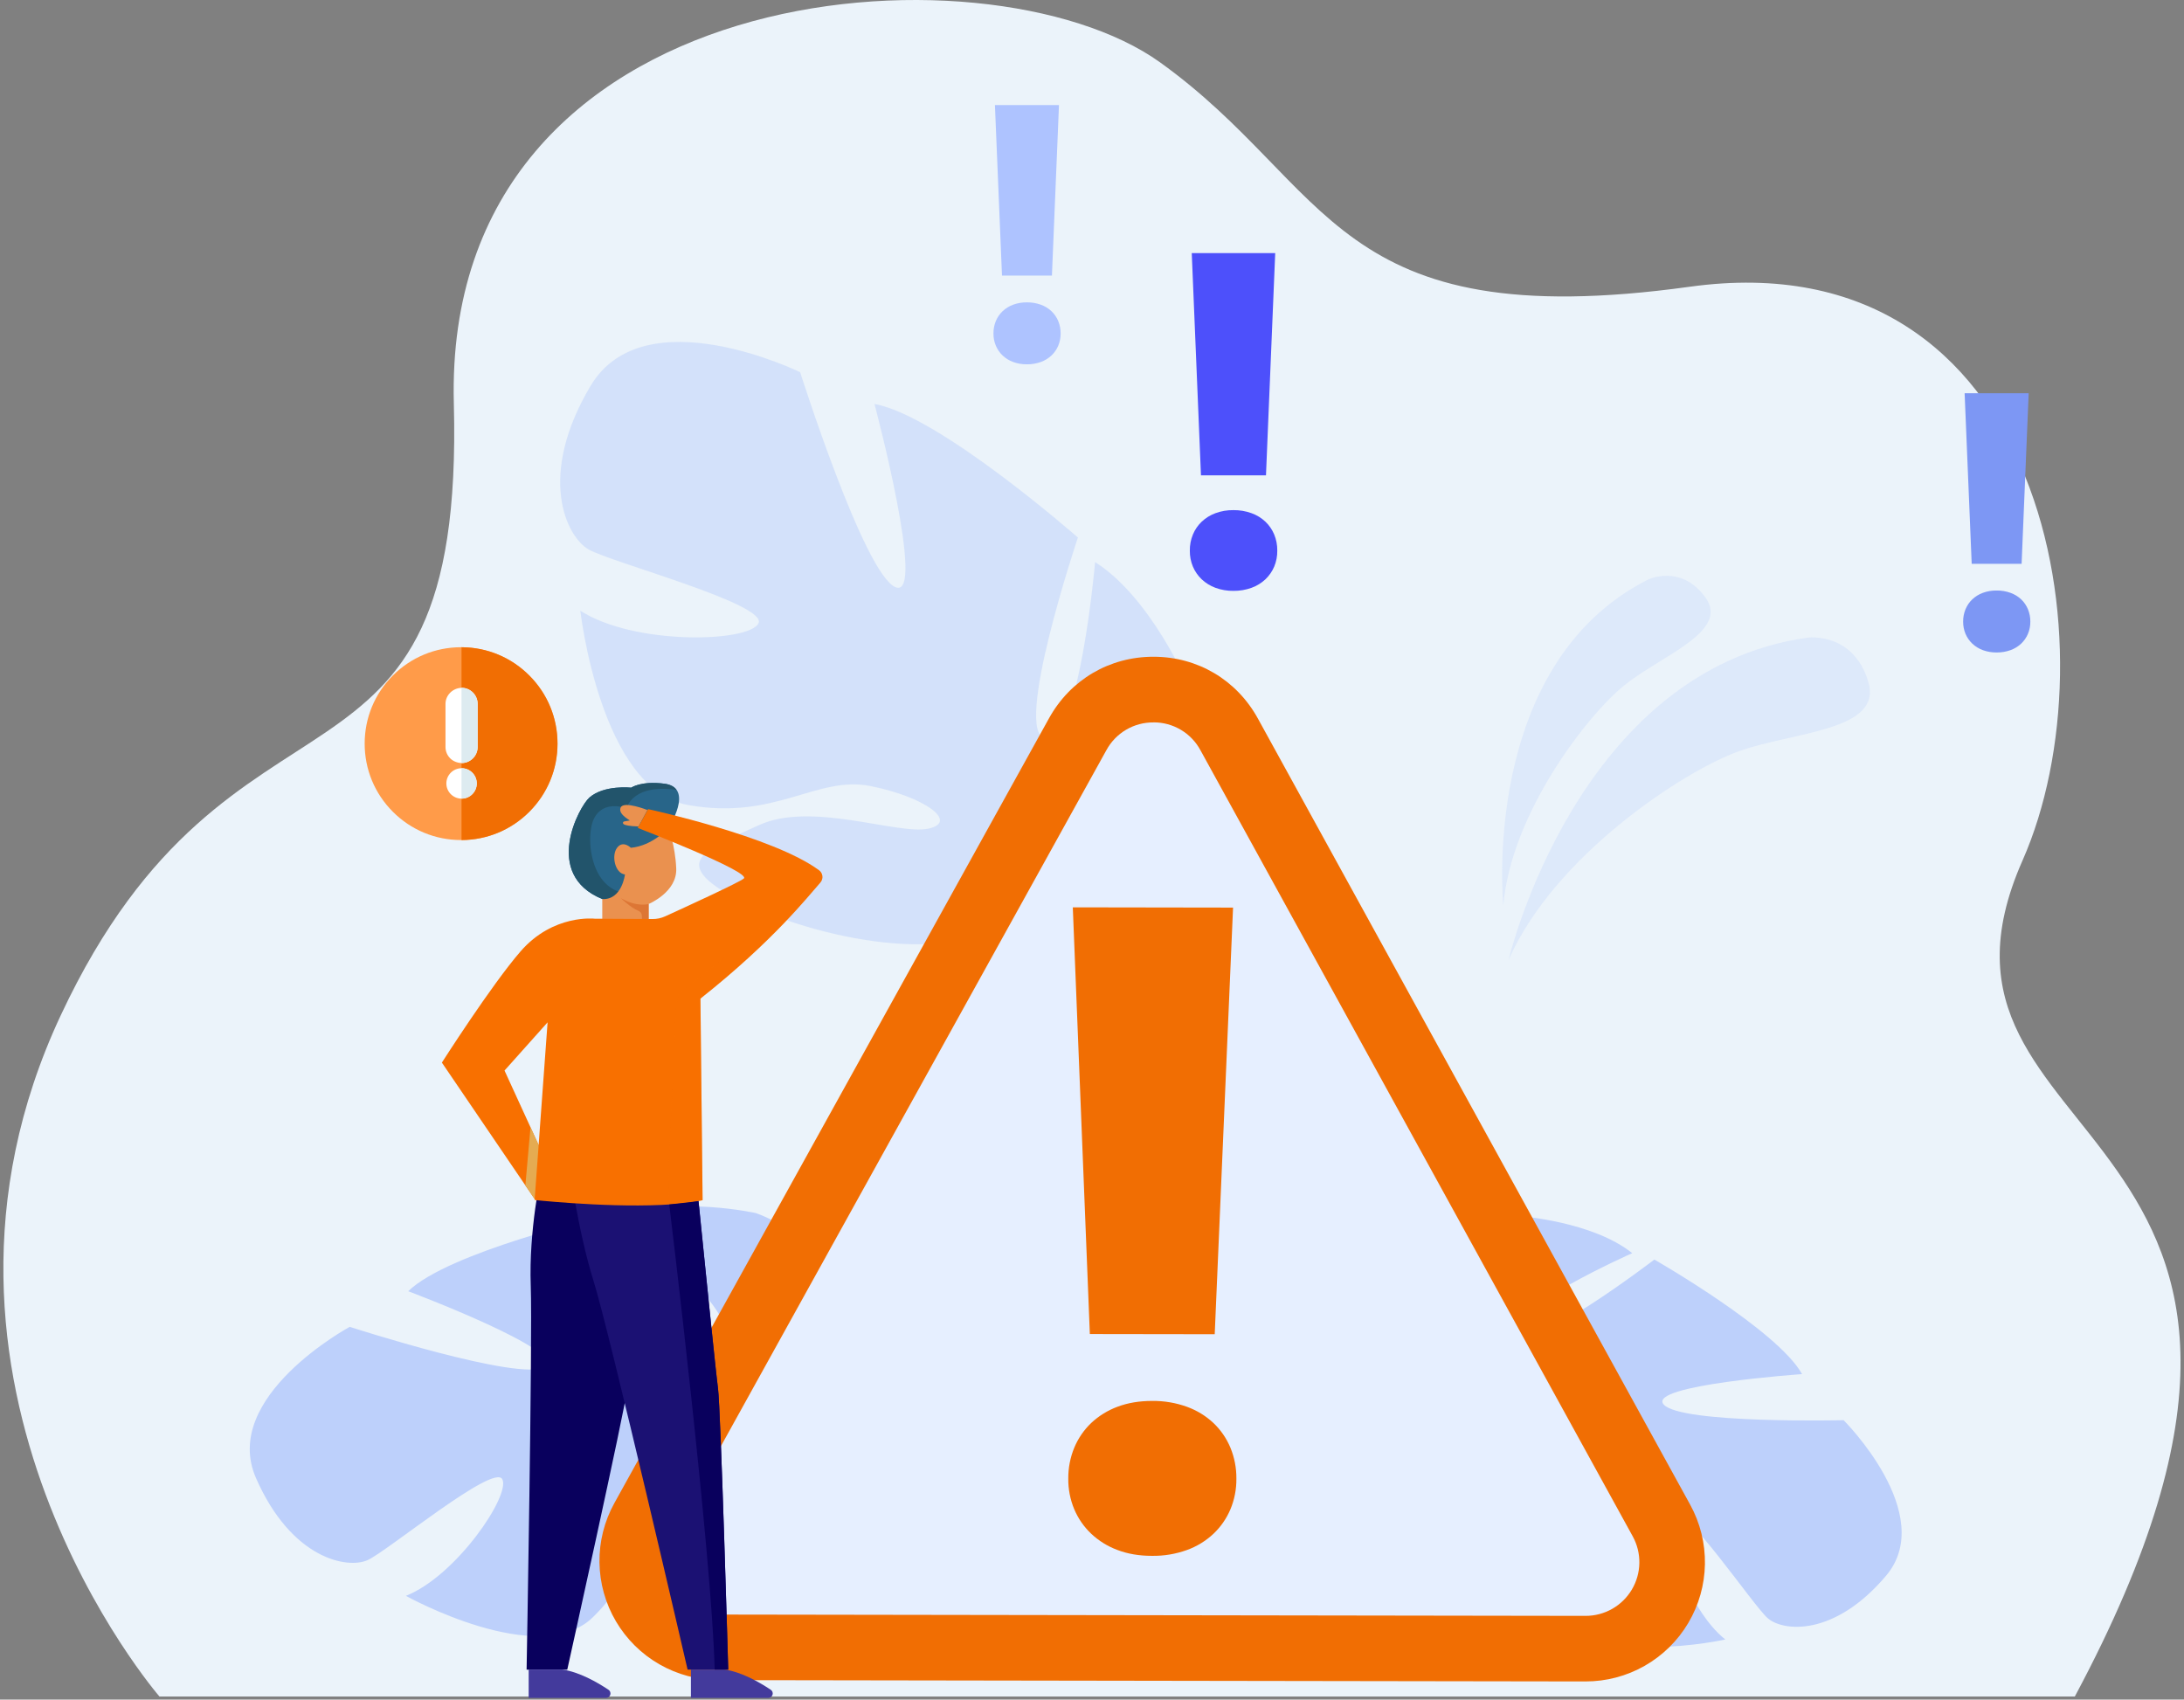 <svg width="514" height="400" viewBox="0 0 514 400" fill="none" xmlns="http://www.w3.org/2000/svg">
<rect x="0" y="0" width="514" height="400" fill="#808080" stroke="none"/>
<path d="M37.53 399.278C37.53 399.278 -26.294 325.608 14.309 238.93C54.913 152.252 109.448 195.845 106.81 94.958C104.171 -5.929 232.23 -14.592 272.993 14.658C313.756 43.909 313.51 79.141 397.66 67.487C481.81 55.832 497.882 153.001 475.99 202.536C444.929 272.784 562.192 261.197 488.304 399.278H37.53Z" fill="#EBF3FA"/>
<path opacity="0.3" d="M355.038 225.923C355.038 225.923 371.166 157.565 425.575 150.05C425.575 150.05 436.161 148.749 439.685 160.406C443.21 172.064 422.162 172.146 409.153 176.836C396.143 181.527 365.811 201.401 355.038 225.923Z" fill="#BDD0FB"/>
<path opacity="0.3" d="M353.802 213.131C353.802 213.131 348.146 156.508 387.839 136.413C387.839 136.413 395.608 132.626 401.379 140.628C407.151 148.631 391.05 154.241 382.309 161.261C373.568 168.281 355.593 191.503 353.802 213.131Z" fill="#BDD0FB"/>
<path d="M60.245 347.86C51.844 328.719 82.314 312.275 82.314 312.275C82.314 312.275 122.464 325.27 128.229 321.707C133.993 318.143 96.072 303.891 96.072 303.891C105.428 294.737 141.306 286.346 141.306 286.346C141.306 286.346 165.508 319.744 170.218 314.87C174.928 309.996 147.285 286.385 147.285 286.385C159.478 281.421 177.871 285.496 177.871 285.496C204.357 294.925 190.88 328.449 190.88 328.449C190.88 328.449 199.517 339.843 216.673 347.071C216.673 347.071 220.123 348.179 224.927 350.916L222.25 353.072C221.453 352.531 220.654 352.031 219.85 351.58H219.836L219.8 351.561C219.283 351.295 218.547 350.919 217.627 350.467C215.52 349.526 214.006 348.777 212.975 348.215C206.474 345.161 197.67 341.456 194.209 341.979C194.145 341.4 194.005 340.832 193.793 340.29L194.209 341.979C197.535 355.498 175.939 375.585 161.064 383.247C146.189 390.909 148.854 382.829 151.022 371.447C153.19 360.065 168.833 350.006 171.242 344.287C173.651 338.568 165.569 341.284 157.603 348.794C149.636 356.304 152.219 368.242 139.526 380.625C126.833 393.009 95.528 375.585 95.528 375.585C107.393 370.885 120.197 351.928 118.22 348.138C116.243 344.348 91.297 364.966 86.577 367.148C81.858 369.33 68.644 367.01 60.245 347.86Z" fill="#BDD0FB"/>
<path d="M443.859 370.882C456.115 356.422 433.892 334.244 433.892 334.244C433.892 334.244 395.637 335.145 391.55 330.556C387.463 325.967 424.11 323.398 424.11 323.398C418.348 313.018 389.348 296.441 389.348 296.441C389.348 296.441 359.67 319.2 356.839 313.747C354.007 308.294 384.144 294.935 384.144 294.935C374.833 287.466 357.795 286.244 357.795 286.244C332.336 287.584 335.371 320.204 335.371 320.204C335.371 320.204 324.916 327.869 308.136 329.711C308.136 329.711 304.853 329.778 299.969 330.918L301.739 333.486C302.569 333.221 303.393 332.996 304.211 332.811C304.213 332.809 304.215 332.809 304.218 332.809C304.22 332.809 304.223 332.809 304.225 332.811H304.261C304.778 332.714 305.517 332.569 306.434 332.419C308.51 332.147 310.009 331.896 311.059 331.666C317.497 330.701 326.111 329.754 328.981 331.106C329.187 330.62 329.456 330.162 329.78 329.745C329.539 330.179 329.261 330.631 328.981 331.106C322.593 341.986 336.16 365.038 347.103 375.548C358.046 386.059 357.824 378.344 358.886 367.893C359.948 357.443 348.957 344.651 348.344 339.056C347.731 333.46 354.036 337.911 359.028 346.505C364.02 355.099 358.673 364.799 366.512 378.853C374.35 392.907 406.051 385.854 406.051 385.854C396.957 378.696 390.734 358.918 393.44 356.127C396.146 353.337 412.482 377.721 416.018 380.837C419.555 383.954 431.606 385.339 443.859 370.882Z" fill="#BDD0FB"/>
<path opacity="0.5" d="M139 90.801C151.63 69.608 188.321 87.607 188.321 87.607C188.321 87.607 203.365 135.093 210.74 138.19C218.115 141.288 205.808 95.079 205.808 95.079C221.019 97.792 253.68 126.511 253.68 126.511C253.68 126.511 238.185 172.662 246.096 173.848C254.006 175.033 257.731 132.288 257.731 132.288C270.861 140.602 279.556 161.068 279.556 161.068C288.655 192.981 247.209 203.016 247.209 203.016C247.209 203.016 242.185 219.125 247.001 240.566C247.001 240.566 248.302 244.641 248.966 251.133L245.06 250.039C245.034 248.902 244.966 247.791 244.848 246.71C244.85 246.707 244.851 246.703 244.851 246.699C244.851 246.695 244.85 246.692 244.848 246.688C244.848 246.674 244.848 246.657 244.848 246.642C244.749 245.964 244.606 244.996 244.418 243.816C243.88 241.143 243.556 239.193 243.394 237.802C241.871 229.464 239.394 218.464 236.517 215.497C237.029 215.038 237.48 214.515 237.857 213.94L236.517 215.497C225.818 227.958 191.705 220.984 174.144 211.946C156.582 202.908 166.177 199.926 178.595 194.205C191.013 188.484 211.406 196.619 218.554 195.011C225.702 193.404 217.56 187.528 204.869 185.001C192.179 182.473 182.494 193.162 161.9 189.454C141.306 185.746 136.577 143.726 136.577 143.726C149.226 151.904 176.21 151.209 178.503 146.705C180.797 142.2 143.874 132.375 138.544 129.324C133.214 126.272 126.37 111.996 139 90.801Z" fill="#BDD0FB"/>
<path d="M280.024 129.591C280.007 128.29 280.254 126.998 280.749 125.794C281.221 124.654 281.928 123.625 282.822 122.774C283.751 121.901 284.846 121.223 286.043 120.783C287.4 120.284 288.838 120.038 290.284 120.058C291.74 120.041 293.188 120.286 294.557 120.783C295.765 121.218 296.871 121.896 297.808 122.774C298.702 123.625 299.409 124.654 299.882 125.794C300.376 126.998 300.622 128.29 300.606 129.591C300.624 130.883 300.377 132.164 299.882 133.357C299.402 134.484 298.696 135.501 297.808 136.346C296.871 137.223 295.764 137.901 294.557 138.337C293.187 138.833 291.74 139.078 290.284 139.061C288.838 139.08 287.401 138.835 286.043 138.337C284.847 137.896 283.752 137.218 282.822 136.346C281.933 135.502 281.228 134.485 280.749 133.357C280.252 132.165 280.006 130.883 280.024 129.591ZM297.946 111.875H282.648L280.476 59.575H300.119L297.946 111.875Z" fill="#4D50FB"/>
<path d="M233.808 78.456C233.799 77.462 233.99 76.477 234.368 75.559C234.732 74.684 235.274 73.895 235.959 73.241C236.673 72.572 237.513 72.052 238.431 71.713C239.473 71.332 240.576 71.146 241.685 71.163C242.803 71.147 243.914 71.334 244.966 71.713C245.893 72.048 246.742 72.568 247.462 73.241C248.148 73.895 248.689 74.684 249.053 75.559C249.434 76.482 249.625 77.473 249.615 78.472C249.627 79.466 249.436 80.452 249.053 81.369C248.685 82.235 248.144 83.015 247.462 83.662C246.743 84.336 245.893 84.856 244.966 85.191C243.914 85.57 242.803 85.756 241.685 85.741C240.576 85.758 239.473 85.571 238.431 85.191C237.513 84.853 236.672 84.333 235.959 83.662C235.275 83.01 234.734 82.224 234.368 81.352C233.985 80.435 233.794 79.449 233.808 78.456ZM247.568 64.86H235.817L234.154 24.72H249.229L247.568 64.86Z" fill="#AEC3FF"/>
<path d="M462.022 146.289C462.012 145.29 462.204 144.299 462.584 143.375C462.949 142.501 463.49 141.712 464.175 141.058C464.888 140.388 465.729 139.868 466.647 139.53C467.69 139.149 468.794 138.963 469.904 138.98C471.021 138.964 472.131 139.151 473.182 139.53C474.11 139.864 474.96 140.384 475.68 141.058C476.365 141.712 476.905 142.501 477.269 143.375C477.652 144.299 477.844 145.29 477.834 146.289C477.846 147.283 477.654 148.269 477.269 149.186C476.901 150.051 476.361 150.831 475.68 151.479C474.96 152.153 474.11 152.673 473.182 153.007C472.131 153.386 471.021 153.572 469.904 153.558C468.794 153.573 467.69 153.387 466.647 153.007C465.729 152.668 464.889 152.149 464.175 151.479C463.494 150.831 462.953 150.051 462.584 149.186C462.201 148.269 462.01 147.283 462.022 146.289ZM475.782 132.693H464.035L462.37 92.553H477.445L475.782 132.693Z" fill="#7D97F4"/>
<path d="M373.155 388.014L169.12 387.708C153.627 387.684 143.84 371.051 151.345 357.496L253.642 172.786C261.403 158.784 281.56 158.801 289.28 172.839L391.018 357.856C398.485 371.433 388.648 388.039 373.155 388.014Z" fill="#E6EFFF"/>
<path d="M373.143 395.732L169.108 395.416C164.227 395.409 159.432 394.128 155.196 391.702C150.961 389.275 147.432 385.786 144.957 381.579C142.481 377.372 141.146 372.592 141.082 367.712C141.019 362.831 142.229 358.018 144.594 353.748L246.89 169.037C251.918 159.96 261.113 154.553 271.489 154.565C281.864 154.577 291.042 160.018 296.042 169.109L397.783 354.136C400.134 358.413 401.33 363.23 401.252 368.111C401.173 372.991 399.823 377.767 397.336 381.966C394.848 386.166 391.308 389.644 387.065 392.058C382.823 394.471 378.024 395.737 373.143 395.73V395.732ZM271.465 170.022C269.202 170.001 266.976 170.597 265.025 171.745C263.075 172.894 261.474 174.551 260.394 176.539L158.098 361.236C157.033 363.158 156.488 365.324 156.516 367.521C156.545 369.718 157.146 371.87 158.26 373.764C159.374 375.658 160.963 377.228 162.87 378.32C164.776 379.412 166.935 379.988 169.132 379.99L373.167 380.297C375.364 380.3 377.524 379.73 379.434 378.644C381.344 377.557 382.937 375.991 384.057 374.101C385.177 372.211 385.784 370.061 385.819 367.864C385.854 365.667 385.316 363.499 384.257 361.574L282.516 176.556C281.441 174.565 279.845 172.904 277.898 171.751C275.951 170.598 273.727 169.997 271.465 170.012V170.022Z" fill="#F16E03"/>
<path d="M251.421 347.973C251.398 345.472 251.881 342.992 252.84 340.683C253.753 338.495 255.111 336.522 256.828 334.889C258.616 333.216 260.72 331.918 263.018 331.072C265.432 330.163 268.147 329.709 271.163 329.711C273.96 329.677 276.74 330.147 279.371 331.099C281.689 331.94 283.813 333.244 285.611 334.932C287.321 336.568 288.674 338.541 289.582 340.726C290.532 343.039 291.007 345.519 290.98 348.019C291.006 350.504 290.523 352.969 289.56 355.261C288.637 357.424 287.28 359.374 285.572 360.992C283.769 362.676 281.642 363.975 279.32 364.808C276.688 365.75 273.908 366.212 271.112 366.17C268.09 366.17 265.376 365.707 262.97 364.782C260.674 363.933 258.572 362.629 256.792 360.948C255.089 359.327 253.737 357.372 252.821 355.205C251.865 352.916 251.388 350.454 251.421 347.973ZM285.881 314.01L256.493 313.967L252.481 213.544L290.197 213.602L285.881 314.01Z" fill="#F16E03"/>
<path d="M127.36 276.335C127.36 276.335 124.425 289.356 124.915 302.672C125.352 314.592 123.935 392.956 123.935 392.956H133.504C133.504 392.956 147.128 331.589 147.638 326.744C148.147 321.899 154.998 273.436 154.998 273.436L127.36 276.335Z" fill="#09005D"/>
<path d="M133.726 272.762C133.726 272.762 135.927 289.503 139.671 301.4C143.415 313.296 161.822 392.944 161.822 392.944H171.394C171.394 392.944 169.632 331.577 168.98 326.732C168.328 321.887 163.473 273.424 163.473 273.424L133.726 272.762Z" fill="#1B1173"/>
<path d="M162.604 392.926V399.606H180.823C181.047 399.605 181.265 399.532 181.444 399.398C181.624 399.265 181.755 399.077 181.82 398.862C181.885 398.648 181.879 398.418 181.803 398.208C181.727 397.997 181.586 397.816 181.4 397.692C178.745 395.917 174.469 393.472 170.501 392.926H162.604Z" fill="#433A9C"/>
<path d="M124.422 392.926V399.606H142.636C142.86 399.605 143.077 399.532 143.257 399.398C143.436 399.265 143.568 399.077 143.633 398.862C143.697 398.648 143.691 398.418 143.616 398.208C143.54 397.997 143.399 397.816 143.213 397.692C140.557 395.917 136.282 393.472 132.313 392.926H124.422Z" fill="#433A9C"/>
<path d="M157.291 194.886C157.291 194.886 163.568 185.372 156.364 184.443C150.841 183.73 148.567 185.377 148.567 185.377C148.567 185.377 142.209 184.674 138.728 187.692C136.343 189.758 127.587 205.797 141.743 211.591C155.899 217.384 152.883 202.536 152.883 202.536L157.291 194.886Z" fill="#286589"/>
<path d="M156.364 184.443C150.841 183.73 148.567 185.377 148.567 185.377C148.567 185.377 142.209 184.674 138.728 187.692C136.343 189.758 127.587 205.797 141.743 211.591C148.398 214.316 151.256 212.479 152.42 209.768C138.988 213.546 137.533 197.358 139.746 192.752C141.996 188.071 147.396 190.231 147.396 190.231C149.509 184.921 156.393 185.49 159.225 185.905C158.713 185.172 157.815 184.631 156.364 184.443Z" fill="#22546B"/>
<path d="M148.473 199.528C148.473 199.528 146.617 197.672 145.224 199.528C143.831 201.385 144.76 205.563 147.082 205.805C147.082 205.805 146.385 211.84 141.743 211.598V216.47H152.652V212.757C152.652 212.757 159.382 209.974 159.148 204.404C158.914 198.835 157.291 194.888 157.291 194.888C157.291 194.888 153.579 199.065 148.473 199.528Z" fill="#EA914F"/>
<path d="M150.143 214.316C151.223 214.765 151.034 215.446 151.083 216.467H152.652V212.755C152.652 212.755 149.996 213.595 146.134 211.391C146.136 211.391 148.388 213.585 150.143 214.316Z" fill="#DD7635"/>
<path d="M152.376 190.645C152.376 190.645 146.723 188.395 146.061 190.082C145.629 191.188 146.728 192.142 148.234 193.102L146.904 193.322C146.837 193.332 146.775 193.362 146.725 193.407C146.674 193.452 146.638 193.51 146.62 193.575C146.602 193.64 146.604 193.709 146.624 193.773C146.644 193.838 146.683 193.895 146.735 193.938C147.107 194.237 148.13 194.437 150.269 194.512L152.376 190.645Z" fill="#EA914F"/>
<path d="M192.746 204.805C181.965 196.817 152.533 190.43 152.533 190.43L150.095 194.85C150.095 194.85 176.825 205.209 175.061 206.754C174.025 207.664 160.961 213.648 156.541 215.664C155.586 216.098 154.547 216.314 153.499 216.296L139.98 216.219C139.98 216.219 130.216 215.058 122.534 223.883C115.666 231.784 103.995 250.085 103.995 250.085L123.657 279L125.829 282.194L125.849 282.155L125.829 282.426C125.829 282.426 126.529 282.5 127.761 282.616C134.081 283.201 154.337 284.803 165.06 282.529L165.356 282.462L164.845 235.017C181.965 221.465 190.136 211.002 193.062 207.712C193.244 207.505 193.38 207.263 193.463 207.001C193.546 206.739 193.574 206.462 193.544 206.189C193.514 205.916 193.428 205.651 193.29 205.413C193.153 205.175 192.968 204.968 192.746 204.805ZM126.771 269.501L124.852 265.301L118.737 251.954L128.876 240.608L127.053 265.525L126.771 269.501Z" fill="#F87000"/>
<path d="M124.852 265.305L126.771 269.496L125.839 282.145L125.82 282.184L123.645 278.99L124.852 265.305Z" fill="#E5AB51"/>
<g style="mix-blend-mode:multiply" opacity="0.29">
<path d="M160.273 233.312C158.453 234.635 158.914 246.367 158.462 253.701C157.709 265.983 156.975 276.612 157.518 283.465C160.05 283.325 162.569 283.009 165.057 282.519L165.354 282.452L164.845 235.016C181.965 221.464 190.137 211.002 193.062 207.711C193.242 207.505 193.378 207.264 193.46 207.002C193.542 206.741 193.569 206.466 193.539 206.194C193.509 205.921 193.423 205.658 193.287 205.421C193.15 205.184 192.966 204.977 192.746 204.814C192.746 204.814 179.213 219.559 160.273 233.312Z" fill="#F87000"/>
</g>
<path d="M168.97 326.732C168.487 323.235 165.832 297.04 164.383 282.708L157.506 283.466C157.506 283.466 167.539 365.953 168.198 392.944H171.382C171.382 392.944 169.631 331.577 168.97 326.732Z" fill="#09005D"/>
<g clip-path="url(#clip0)">
<path d="M131.208 175.016C131.208 181.054 128.864 186.736 124.609 191.016C120.356 195.293 114.694 197.669 108.665 197.707C108.65 197.707 108.634 197.708 108.619 197.707C108.585 197.708 108.551 197.708 108.516 197.708C102.456 197.708 96.757 195.349 92.471 191.062C88.185 186.776 85.824 181.078 85.824 175.016C85.824 168.955 88.185 163.258 92.471 158.971C96.757 154.685 102.456 152.325 108.516 152.325C108.551 152.325 108.584 152.325 108.619 152.326C108.635 152.326 108.651 152.326 108.667 152.326C114.695 152.366 120.356 154.741 124.609 159.018C128.864 163.298 131.208 168.98 131.208 175.016Z" fill="#FF9B49"/>
<path d="M131.208 175.017C131.208 181.054 128.864 186.736 124.608 191.016C120.355 195.293 114.694 197.669 108.665 197.707C108.65 197.707 108.634 197.708 108.619 197.707V152.326C108.635 152.326 108.651 152.326 108.666 152.327C114.695 152.366 120.356 154.741 124.608 159.018C128.864 163.299 131.208 168.98 131.208 175.017Z" fill="#F16E03"/>
<path d="M108.628 161.88C108.665 161.88 108.596 161.88 108.628 161.88V161.88Z" fill="black"/>
<path d="M112.409 165.662V175.805C112.409 177.89 110.713 179.587 108.629 179.587H108.619C107.645 179.558 106.639 179.165 105.954 178.48C105.241 177.765 104.847 176.816 104.847 175.805V165.662C104.847 163.6 106.559 161.939 108.619 161.88H108.629C110.713 161.88 112.409 163.577 112.409 165.662Z" fill="white"/>
<path d="M108.628 179.587C108.596 179.587 108.66 179.587 108.628 179.587V179.587Z" fill="black"/>
<path d="M112.207 184.38C112.207 186.354 110.602 187.96 108.628 187.96H108.619C106.65 187.955 105.049 186.352 105.049 184.38C105.049 182.41 106.65 180.807 108.619 180.802H108.628C110.602 180.802 112.207 182.407 112.207 184.38Z" fill="white"/>
<path d="M112.207 184.38C112.207 186.354 110.602 187.96 108.628 187.96H108.619V180.802H108.628C110.602 180.802 112.207 182.407 112.207 184.38Z" fill="#DDEBF0"/>
<path d="M112.409 165.662V175.805C112.409 177.89 110.713 179.587 108.628 179.587H108.619V161.88H108.628C110.713 161.88 112.409 163.577 112.409 165.662Z" fill="#DDEBF0"/>
</g>
<defs>
<clipPath id="clip0">
<rect width="45.383" height="45.383" fill="white" transform="translate(85.824 152.325)"/>
</clipPath>
</defs>
</svg>
